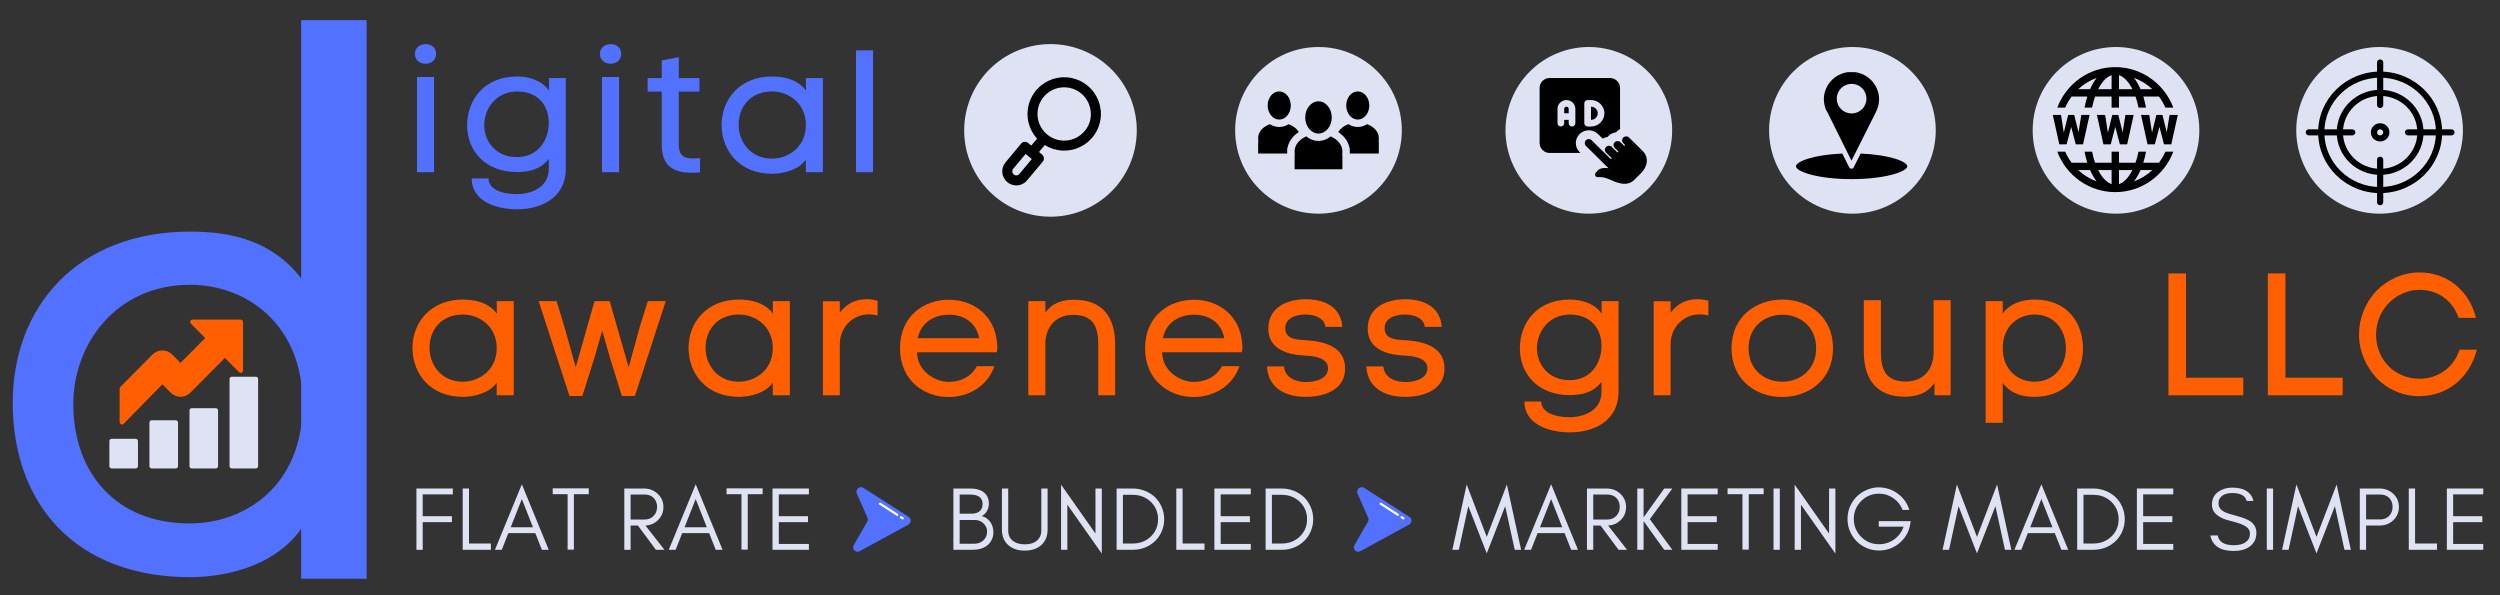 <svg xmlns="http://www.w3.org/2000/svg" width="315" viewBox="0 0 315 75" height="75" version="1.0"><rect x="0" y="0" width="315" height="75" fill="#333333" stroke="none"/><defs><clipPath id="a"><path d="M 155.629 5.922 L 176.629 5.922 L 176.629 26.922 L 155.629 26.922 Z M 155.629 5.922"/></clipPath><clipPath id="b"><path d="M 130 10 L 138 10 L 138 18 L 130 18 Z M 130 10"/></clipPath><clipPath id="c"><path d="M 142.211 4.617 L 144.172 26.277 L 122.512 28.242 L 120.551 6.578 Z M 142.211 4.617"/></clipPath><clipPath id="d"><path d="M 142.211 4.617 L 144.172 26.277 L 122.512 28.242 L 120.551 6.578 Z M 142.211 4.617"/></clipPath><clipPath id="e"><path d="M 127 19 L 131 19 L 131 23 L 127 23 Z M 127 19"/></clipPath><clipPath id="f"><path d="M 142.211 4.617 L 144.172 26.277 L 122.512 28.242 L 120.551 6.578 Z M 142.211 4.617"/></clipPath><clipPath id="g"><path d="M 142.211 4.617 L 144.172 26.277 L 122.512 28.242 L 120.551 6.578 Z M 142.211 4.617"/></clipPath><clipPath id="h"><path d="M 121 5 L 144 5 L 144 28 L 121 28 Z M 121 5"/></clipPath><clipPath id="i"><path d="M 142.211 4.617 L 144.172 26.277 L 122.512 28.242 L 120.551 6.578 Z M 142.211 4.617"/></clipPath><clipPath id="j"><path d="M 142.211 4.617 L 144.172 26.277 L 122.512 28.242 L 120.551 6.578 Z M 142.211 4.617"/></clipPath><clipPath id="k"><path d="M 37.945 2.539 L 46.195 2.539 L 46.195 73 L 37.945 73 Z M 37.945 2.539"/></clipPath><clipPath id="l"><path d="M 189.691 5.922 L 210.691 5.922 L 210.691 26.922 L 189.691 26.922 Z M 189.691 5.922"/></clipPath><clipPath id="m"><path d="M 193.793 9.828 L 205 9.828 L 205 20 L 193.793 20 Z M 193.793 9.828"/></clipPath><clipPath id="n"><path d="M 199 17 L 208 17 L 208 23.328 L 199 23.328 Z M 199 17"/></clipPath><clipPath id="o"><path d="M 222.906 5.922 L 243.906 5.922 L 243.906 26.922 L 222.906 26.922 Z M 222.906 5.922"/></clipPath><clipPath id="p"><path d="M 229 9.086 L 237 9.086 L 237 21 L 229 21 Z M 229 9.086"/></clipPath><clipPath id="q"><path d="M 226.184 19 L 240.434 19 L 240.434 22.586 L 226.184 22.586 Z M 226.184 19"/></clipPath><clipPath id="r"><path d="M 256.117 5.922 L 277.117 5.922 L 277.117 26.922 L 256.117 26.922 Z M 256.117 5.922"/></clipPath><clipPath id="s"><path d="M 259 8.457 L 274 8.457 L 274 14 L 259 14 Z M 259 8.457"/></clipPath><clipPath id="t"><path d="M 259 19 L 274 19 L 274 24.207 L 259 24.207 Z M 259 19"/></clipPath><clipPath id="u"><path d="M 258.652 14 L 264 14 L 264 19 L 258.652 19 Z M 258.652 14"/></clipPath><clipPath id="v"><path d="M 269 14 L 274.402 14 L 274.402 19 L 269 19 Z M 269 14"/></clipPath><clipPath id="w"><path d="M 289.328 5.922 L 310.328 5.922 L 310.328 26.922 L 289.328 26.922 Z M 289.328 5.922"/></clipPath><clipPath id="x"><path d="M 303 16 L 309.273 16 L 309.273 18 L 303 18 Z M 303 16"/></clipPath><clipPath id="y"><path d="M 290.523 16 L 297 16 L 297 18 L 290.523 18 Z M 290.523 16"/></clipPath><clipPath id="z"><path d="M 299 7.203 L 301 7.203 L 301 14 L 299 14 Z M 299 7.203"/></clipPath><clipPath id="A"><path d="M 299 19 L 301 19 L 301 25.953 L 299 25.953 Z M 299 19"/></clipPath><clipPath id="B"><path d="M 107 61 L 115 61 L 115 70 L 107 70 Z M 107 61"/></clipPath><clipPath id="C"><path d="M 115.086 65.492 L 111.039 71.805 L 104.094 67.352 L 108.145 61.039 Z M 115.086 65.492"/></clipPath><clipPath id="D"><path d="M 115.086 65.492 L 111.039 71.805 L 104.094 67.352 L 108.145 61.039 Z M 115.086 65.492"/></clipPath><clipPath id="E"><path d="M 113 65 L 114 65 L 114 66 L 113 66 Z M 113 65"/></clipPath><clipPath id="F"><path d="M 115.086 65.492 L 111.039 71.805 L 104.094 67.352 L 108.145 61.039 Z M 115.086 65.492"/></clipPath><clipPath id="G"><path d="M 115.086 65.492 L 111.039 71.805 L 104.094 67.352 L 108.145 61.039 Z M 115.086 65.492"/></clipPath><clipPath id="H"><path d="M 110 63 L 114 63 L 114 66 L 110 66 Z M 110 63"/></clipPath><clipPath id="I"><path d="M 115.086 65.492 L 111.039 71.805 L 104.094 67.352 L 108.145 61.039 Z M 115.086 65.492"/></clipPath><clipPath id="J"><path d="M 115.086 65.492 L 111.039 71.805 L 104.094 67.352 L 108.145 61.039 Z M 115.086 65.492"/></clipPath><clipPath id="K"><path d="M 170 61 L 178 61 L 178 70 L 170 70 Z M 170 61"/></clipPath><clipPath id="L"><path d="M 178.172 65.492 L 174.125 71.805 L 167.18 67.352 L 171.227 61.039 Z M 178.172 65.492"/></clipPath><clipPath id="M"><path d="M 178.172 65.492 L 174.125 71.805 L 167.18 67.352 L 171.227 61.039 Z M 178.172 65.492"/></clipPath><clipPath id="N"><path d="M 176 65 L 177 65 L 177 66 L 176 66 Z M 176 65"/></clipPath><clipPath id="O"><path d="M 178.172 65.492 L 174.125 71.805 L 167.18 67.352 L 171.227 61.039 Z M 178.172 65.492"/></clipPath><clipPath id="P"><path d="M 178.172 65.492 L 174.125 71.805 L 167.18 67.352 L 171.227 61.039 Z M 178.172 65.492"/></clipPath><clipPath id="Q"><path d="M 173 63 L 177 63 L 177 66 L 173 66 Z M 173 63"/></clipPath><clipPath id="R"><path d="M 178.172 65.492 L 174.125 71.805 L 167.18 67.352 L 171.227 61.039 Z M 178.172 65.492"/></clipPath><clipPath id="S"><path d="M 178.172 65.492 L 174.125 71.805 L 167.18 67.352 L 171.227 61.039 Z M 178.172 65.492"/></clipPath><clipPath id="T"><path d="M 15 40.273 L 31 40.273 L 31 54 L 15 54 Z M 15 40.273"/></clipPath><clipPath id="U"><path d="M 28.918 47.461 L 32.523 47.461 L 32.523 59.023 L 28.918 59.023 Z M 28.918 47.461"/></clipPath><clipPath id="V"><path d="M 23 51 L 28 51 L 28 59.023 L 23 59.023 Z M 23 51"/></clipPath><clipPath id="W"><path d="M 18 52 L 23 52 L 23 59.023 L 18 59.023 Z M 18 52"/></clipPath><clipPath id="X"><path d="M 13.777 55 L 18 55 L 18 59.023 L 13.777 59.023 Z M 13.777 55"/></clipPath></defs><g fill="#5271FF"><g><g><path d="M 1.512 -14.914 C 1.512 -14.082 2.191 -13.664 2.852 -13.664 C 3.531 -13.664 4.188 -14.082 4.188 -14.914 C 4.188 -15.746 3.531 -16.141 2.875 -16.141 C 2.191 -16.141 1.512 -15.727 1.512 -14.914 Z M 1.777 -11.996 L 3.926 -11.996 L 3.926 0 L 1.777 0 Z M 1.777 -11.996" transform="translate(50.765 21.699)"/></g></g></g><g fill="#5271FF"><g><g><path d="M 13.531 -0.438 L 13.531 -11.863 L 11.406 -11.863 L 11.406 -10.285 C 10.527 -11.578 8.859 -12.062 7.391 -12.062 C 3.27 -12.062 1.098 -9.145 1.098 -5.898 C 1.098 -2.676 3.398 -0.023 7.391 -0.023 C 8.859 -0.023 10.352 -0.328 11.383 -1.688 L 11.383 -0.438 C 11.383 1.887 9.234 2.762 7.305 2.762 C 5.77 2.762 3.793 2.281 3.793 0.789 L 1.668 0.789 C 1.668 3.488 4.453 4.672 7.434 4.672 C 10.375 4.672 13.531 3.246 13.531 -0.438 Z M 7.367 -1.906 C 4.758 -1.906 3.27 -3.816 3.246 -5.898 C 3.246 -8.027 4.758 -10.176 7.414 -10.176 C 10.043 -10.176 11.383 -8.379 11.383 -6.23 C 11.383 -4.035 10.043 -1.906 7.367 -1.906 Z M 7.367 -1.906" transform="translate(57.762 21.699)"/></g></g></g><g fill="#5271FF"><g><g><path d="M 1.512 -14.914 C 1.512 -14.082 2.191 -13.664 2.852 -13.664 C 3.531 -13.664 4.188 -14.082 4.188 -14.914 C 4.188 -15.746 3.531 -16.141 2.875 -16.141 C 2.191 -16.141 1.512 -15.727 1.512 -14.914 Z M 1.777 -11.996 L 3.926 -11.996 L 3.926 0 L 1.777 0 Z M 1.777 -11.996" transform="translate(74.079 21.699)"/></g></g></g><g fill="#5271FF"><g><g><path d="M 4.453 -11.863 L 4.453 -14.496 L 2.305 -14.082 L 2.305 -11.863 L 0.527 -11.863 L 0.527 -10.156 L 2.305 -10.156 L 2.305 -3.488 C 2.305 -0.723 3.816 0.066 6.141 0.066 C 6.449 0.066 6.777 0.043 7.129 0.023 L 7.129 -1.777 C 6.801 -1.754 6.492 -1.734 6.23 -1.734 C 5.152 -1.734 4.453 -2.062 4.453 -3.465 L 4.453 -10.156 L 7.062 -10.156 L 7.062 -11.863 Z M 4.453 -11.863" transform="translate(81.075 21.699)"/></g></g></g><g fill="#5271FF"><g><g><path d="M 13.969 0 L 13.969 -11.863 L 11.82 -11.863 L 11.844 -10.285 C 10.789 -11.711 9.016 -12.062 7.543 -12.062 C 3.531 -12.062 1.207 -9.191 1.207 -5.988 C 1.207 -2.719 3.441 0.199 7.59 0.199 C 9.059 0.176 10.965 -0.309 11.82 -1.602 L 11.82 0 Z M 11.82 -5.945 C 11.82 -3.094 9.52 -1.711 7.543 -1.711 C 4.914 -1.711 3.355 -3.75 3.355 -5.988 C 3.355 -8.336 4.934 -10.176 7.543 -10.176 C 9.562 -10.176 11.82 -8.773 11.82 -5.945 Z M 11.82 -5.945" transform="translate(89.717 21.699)"/></g></g></g><g fill="#5271FF"><g><g><path d="M 1.645 0 L 3.793 0 L 3.793 -15.352 L 1.645 -15.352 Z M 1.645 0" transform="translate(106.21 21.699)"/></g></g></g><g fill="#FF5F00"><g><g><path d="M 13.969 0 L 13.969 -11.863 L 11.82 -11.863 L 11.844 -10.285 C 10.789 -11.711 9.016 -12.062 7.543 -12.062 C 3.531 -12.062 1.207 -9.191 1.207 -5.988 C 1.207 -2.719 3.441 0.199 7.59 0.199 C 9.059 0.176 10.965 -0.309 11.82 -1.602 L 11.82 0 Z M 11.82 -5.945 C 11.82 -3.094 9.52 -1.711 7.543 -1.711 C 4.914 -1.711 3.355 -3.75 3.355 -5.988 C 3.355 -8.336 4.934 -10.176 7.543 -10.176 C 9.562 -10.176 11.82 -8.773 11.82 -5.945 Z M 11.82 -5.945" transform="translate(50.765 49.806)"/></g></g></g><g fill="#FF5F00"><g><g><path d="M 3.859 -8.621 L 2.875 -11.863 L 0.613 -11.863 L 4.496 0.086 L 6.117 0.086 L 7.59 -4.562 L 8.621 -8.137 L 9.648 -4.562 L 11.098 0.086 L 12.742 0.086 L 16.625 -11.863 L 14.367 -11.863 L 13.355 -8.621 L 11.953 -3.531 L 9.562 -11.863 L 7.652 -11.863 L 5.285 -3.531 Z M 3.859 -8.621" transform="translate(67.258 49.806)"/></g></g></g><g fill="#FF5F00"><g><g><path d="M 13.969 0 L 13.969 -11.863 L 11.82 -11.863 L 11.844 -10.285 C 10.789 -11.711 9.016 -12.062 7.543 -12.062 C 3.531 -12.062 1.207 -9.191 1.207 -5.988 C 1.207 -2.719 3.441 0.199 7.59 0.199 C 9.059 0.176 10.965 -0.309 11.82 -1.602 L 11.82 0 Z M 11.82 -5.945 C 11.82 -3.094 9.52 -1.711 7.543 -1.711 C 4.914 -1.711 3.355 -3.75 3.355 -5.988 C 3.355 -8.336 4.934 -10.176 7.543 -10.176 C 9.562 -10.176 11.82 -8.773 11.82 -5.945 Z M 11.82 -5.945" transform="translate(85.55 49.806)"/></g></g></g><g fill="#FF5F00"><g><g><path d="M 3.773 -10.395 L 3.773 -11.844 L 1.645 -11.844 L 1.645 0 L 3.773 0 L 3.773 -6.426 C 3.773 -8.598 5.438 -10.199 7.434 -10.199 C 7.785 -10.199 8.16 -10.156 8.531 -10.043 L 8.531 -11.93 C 8.051 -12.039 7.59 -12.105 7.129 -12.105 C 5.812 -12.105 4.629 -11.578 3.773 -10.395 Z M 3.773 -10.395" transform="translate(102.042 49.806)"/></g></g></g><g fill="#FF5F00"><g><g><path d="M 13.289 -6.449 C 13.051 -10.176 10.156 -12.039 7.215 -12.039 C 4.078 -12.039 1.051 -10 1.051 -5.922 C 1.051 -1.844 4.125 0.219 7.172 0.219 C 9.605 0.219 12.039 -1.074 12.941 -3.664 L 10.727 -3.664 C 10.023 -2.324 8.664 -1.688 7.195 -1.688 C 5.418 -1.688 3.203 -3.094 3.203 -5.418 L 13.246 -5.418 C 13.289 -5.613 13.312 -5.832 13.312 -6.074 C 13.312 -6.207 13.312 -6.316 13.289 -6.449 Z M 11.031 -7.195 L 3.289 -7.195 C 3.727 -9.301 5.484 -10.156 7.215 -10.156 C 8.926 -10.156 10.613 -9.32 11.031 -7.195 Z M 11.031 -7.195" transform="translate(112.35 49.806)"/></g></g></g><g fill="#FF5F00"><g><g><path d="M 3.793 -10.395 L 3.793 -11.863 L 1.645 -11.863 L 1.645 0 L 3.793 0 L 3.793 -6.449 C 3.793 -8.508 5.023 -10.133 7.281 -10.133 C 9.871 -10.133 10.461 -8.598 10.461 -6.359 L 10.461 0 L 12.59 0 L 12.59 -6.383 C 12.59 -9.781 11.055 -12.039 7.434 -12.039 C 5.945 -12.039 4.672 -11.668 3.793 -10.395 Z M 3.793 -10.395" transform="translate(127.922 49.806)"/></g></g></g><g fill="#FF5F00"><g><g><path d="M 13.289 -6.449 C 13.051 -10.176 10.156 -12.039 7.215 -12.039 C 4.078 -12.039 1.051 -10 1.051 -5.922 C 1.051 -1.844 4.125 0.219 7.172 0.219 C 9.605 0.219 12.039 -1.074 12.941 -3.664 L 10.727 -3.664 C 10.023 -2.324 8.664 -1.688 7.195 -1.688 C 5.418 -1.688 3.203 -3.094 3.203 -5.418 L 13.246 -5.418 C 13.289 -5.613 13.312 -5.832 13.312 -6.074 C 13.312 -6.207 13.312 -6.316 13.289 -6.449 Z M 11.031 -7.195 L 3.289 -7.195 C 3.727 -9.301 5.484 -10.156 7.215 -10.156 C 8.926 -10.156 10.613 -9.32 11.031 -7.195 Z M 11.031 -7.195" transform="translate(143.23 49.806)"/></g></g></g><g fill="#FF5F00"><g><g><path d="M 3.137 -8.445 C 3.137 -9.672 4.363 -10.176 5.68 -10.176 C 6.973 -10.176 8.094 -9.672 8.203 -8.621 L 10.328 -8.621 C 10.176 -11.098 8.094 -12.105 5.746 -12.105 C 3.441 -12.105 1.008 -11.141 1.008 -8.398 C 1.008 -5.746 3.531 -5.09 5.66 -5 C 6.688 -4.957 8.531 -4.738 8.531 -3.422 C 8.531 -2.02 6.844 -1.668 5.77 -1.668 C 4.297 -1.668 3.07 -2.324 2.984 -3.641 L 0.832 -3.641 C 0.988 -0.832 3.27 0.199 5.723 0.199 C 7.961 0.199 10.68 -0.613 10.68 -3.379 C 10.68 -6.074 8.137 -6.777 5.898 -6.93 C 4.848 -6.996 3.137 -6.953 3.137 -8.445 Z M 3.137 -8.445" transform="translate(158.802 49.806)"/></g></g></g><g fill="#FF5F00"><g><g><path d="M 3.137 -8.445 C 3.137 -9.672 4.363 -10.176 5.68 -10.176 C 6.973 -10.176 8.094 -9.672 8.203 -8.621 L 10.328 -8.621 C 10.176 -11.098 8.094 -12.105 5.746 -12.105 C 3.441 -12.105 1.008 -11.141 1.008 -8.398 C 1.008 -5.746 3.531 -5.09 5.66 -5 C 6.688 -4.957 8.531 -4.738 8.531 -3.422 C 8.531 -2.02 6.844 -1.668 5.77 -1.668 C 4.297 -1.668 3.07 -2.324 2.984 -3.641 L 0.832 -3.641 C 0.988 -0.832 3.27 0.199 5.723 0.199 C 7.961 0.199 10.68 -0.613 10.68 -3.379 C 10.68 -6.074 8.137 -6.777 5.898 -6.93 C 4.848 -6.996 3.137 -6.953 3.137 -8.445 Z M 3.137 -8.445" transform="translate(171.325 49.806)"/></g></g></g><g fill="#FF5F00"><g><g><path d="M 13.531 -0.438 L 13.531 -11.863 L 11.406 -11.863 L 11.406 -10.285 C 10.527 -11.578 8.859 -12.062 7.391 -12.062 C 3.27 -12.062 1.098 -9.145 1.098 -5.898 C 1.098 -2.676 3.398 -0.023 7.391 -0.023 C 8.859 -0.023 10.352 -0.328 11.383 -1.688 L 11.383 -0.438 C 11.383 1.887 9.234 2.762 7.305 2.762 C 5.77 2.762 3.793 2.281 3.793 0.789 L 1.668 0.789 C 1.668 3.488 4.453 4.672 7.434 4.672 C 10.375 4.672 13.531 3.246 13.531 -0.438 Z M 7.367 -1.906 C 4.758 -1.906 3.27 -3.816 3.246 -5.898 C 3.246 -8.027 4.758 -10.176 7.414 -10.176 C 10.043 -10.176 11.383 -8.379 11.383 -6.23 C 11.383 -4.035 10.043 -1.906 7.367 -1.906 Z M 7.367 -1.906" transform="translate(190.406 49.806)"/></g></g></g><g fill="#FF5F00"><g><g><path d="M 3.773 -10.395 L 3.773 -11.844 L 1.645 -11.844 L 1.645 0 L 3.773 0 L 3.773 -6.426 C 3.773 -8.598 5.438 -10.199 7.434 -10.199 C 7.785 -10.199 8.16 -10.156 8.531 -10.043 L 8.531 -11.93 C 8.051 -12.039 7.59 -12.105 7.129 -12.105 C 5.812 -12.105 4.629 -11.578 3.773 -10.395 Z M 3.773 -10.395" transform="translate(206.723 49.806)"/></g></g></g><g fill="#FF5F00"><g><g><path d="M 13.926 -5.922 C 13.926 -10 10.77 -12.062 7.566 -12.062 C 4.344 -12.062 1.141 -10.023 1.141 -5.922 C 1.141 -1.844 4.32 0.219 7.5 0.219 C 10.727 0.219 13.926 -1.82 13.926 -5.922 Z M 3.289 -5.922 C 3.289 -8.75 5.418 -10.156 7.566 -10.156 C 9.672 -10.156 11.801 -8.73 11.801 -5.922 C 11.801 -3.137 9.672 -1.711 7.543 -1.711 C 5.418 -1.711 3.289 -3.113 3.289 -5.922 Z M 3.289 -5.922" transform="translate(217.032 49.806)"/></g></g></g><g fill="#FF5F00"><g><g><path d="M 10.395 -1.559 L 10.395 0 L 12.434 0 L 12.434 -11.977 L 10.285 -11.977 L 10.285 -5.418 C 10.285 -3.332 9.059 -1.734 6.801 -1.734 C 4.211 -1.734 3.641 -3.27 3.641 -5.484 L 3.641 -11.977 L 1.492 -11.977 L 1.492 -5.484 C 1.492 -2.082 3.047 0.176 6.645 0.176 C 8.18 0.176 9.52 -0.262 10.395 -1.559 Z M 10.395 -1.559" transform="translate(233.349 49.806)"/></g></g></g><g fill="#FF5F00"><g><g><path d="M 1.621 3.465 L 3.773 3.465 L 3.773 -1.559 C 4.824 -0.152 6.293 0.199 7.766 0.199 C 11.777 0.199 13.883 -2.676 13.883 -5.898 C 13.883 -9.145 11.91 -12.062 7.785 -12.062 C 6.293 -12.062 4.629 -11.578 3.773 -10.285 L 3.773 -11.863 L 1.621 -11.863 Z M 3.773 -5.945 C 3.773 -8.773 5.789 -10.176 7.785 -10.176 C 10.395 -10.176 11.734 -8.094 11.734 -5.945 C 11.734 -3.816 10.395 -1.711 7.766 -1.711 C 5.77 -1.711 3.773 -3.113 3.773 -5.945 Z M 3.773 -5.945" transform="translate(248.57 49.806)"/></g></g></g><g fill="#FF5F00"><g><g><path d="M 11.316 -2.215 L 4.102 -2.215 L 4.102 -15.352 L 1.887 -15.352 L 1.887 0 L 11.316 0 Z M 11.316 -2.215" transform="translate(271.335 49.806)"/></g></g></g><g fill="#FF5F00"><g><g><path d="M 11.316 -2.215 L 4.102 -2.215 L 4.102 -15.352 L 1.887 -15.352 L 1.887 0 L 11.316 0 Z M 11.316 -2.215" transform="translate(283.858 49.806)"/></g></g></g><g fill="#FF5F00"><g><g><path d="M 0.855 -7.633 C 0.855 -5.504 1.777 -3.555 3.094 -2.148 C 4.43 -0.746 6.359 0.109 8.445 0.109 C 12.02 0.109 14.824 -2.258 15.703 -5.746 L 13.531 -5.746 C 12.742 -3.422 10.77 -2.082 8.445 -2.082 C 6.973 -2.082 5.504 -2.699 4.539 -3.707 C 3.574 -4.715 3.004 -6.098 3.004 -7.633 C 3.004 -9.211 3.598 -10.57 4.562 -11.578 C 5.527 -12.59 6.973 -13.289 8.445 -13.289 C 10.703 -13.289 12.59 -12.062 13.402 -9.758 L 15.594 -9.758 C 14.715 -13.227 11.953 -15.484 8.445 -15.484 C 6.359 -15.484 4.363 -14.52 3.027 -13.137 C 1.711 -11.734 0.855 -9.805 0.855 -7.633 Z M 0.855 -7.633" transform="translate(296.381 49.806)"/></g></g></g><path d="M 166.117 6 C 160.527 6 155.992 10.531 155.992 16.125 C 155.992 21.719 160.527 26.25 166.117 26.25 C 171.711 26.25 176.242 21.719 176.242 16.125 C 176.242 10.531 171.711 6 166.117 6"/><g clip-path="url(#a)"><path fill="#DEE2F2" d="M 176.629 16.422 C 176.629 10.625 171.93 5.922 166.129 5.922 C 160.332 5.922 155.629 10.625 155.629 16.422 C 155.629 22.223 160.332 26.922 166.129 26.922 C 171.93 26.922 176.629 22.223 176.629 16.422 Z M 171.078 11.52 C 171.879 11.52 172.531 12.312 172.531 13.293 C 172.531 14.27 171.879 15.066 171.078 15.066 C 170.277 15.066 169.625 14.27 169.625 13.293 C 169.625 12.312 170.277 11.52 171.078 11.52 Z M 166.129 12.766 C 167.051 12.766 167.801 13.676 167.801 14.797 C 167.801 15.914 167.051 16.824 166.129 16.824 C 165.207 16.824 164.457 15.914 164.457 14.797 C 164.457 13.676 165.207 12.766 166.129 12.766 Z M 161.18 11.52 C 161.984 11.52 162.637 12.312 162.637 13.293 C 162.637 14.27 161.984 15.066 161.18 15.066 C 160.379 15.066 159.727 14.27 159.727 13.293 C 159.727 12.312 160.379 11.52 161.18 11.52 Z M 162.223 18.652 L 162.188 18.652 L 162.188 19.348 L 158.527 19.348 L 158.527 17.883 L 158.551 17.883 L 158.531 17.395 L 158.527 17.375 C 158.527 16.617 159.133 15.961 160.004 15.645 C 160.352 15.867 160.754 16 161.18 16 C 161.609 16 162.012 15.867 162.359 15.645 C 162.934 15.852 163.395 16.211 163.637 16.645 C 162.883 17.137 162.359 17.848 162.223 18.652 Z M 169.141 19.586 L 169.141 21.328 L 163.121 21.328 L 163.121 19.566 L 163.141 19.562 L 163.121 19.074 C 163.121 18.27 163.711 17.566 164.59 17.18 C 165.023 17.543 165.555 17.758 166.129 17.758 C 166.707 17.758 167.238 17.543 167.668 17.18 C 168.543 17.566 169.133 18.266 169.141 19.062 L 169.117 19.586 Z M 170.074 19.09 C 170.074 19.086 170.074 19.082 170.074 19.074 C 170.074 19.055 170.074 19.035 170.07 19.02 L 170.07 18.652 L 170.039 18.652 C 169.902 17.848 169.375 17.137 168.621 16.645 C 168.867 16.211 169.324 15.852 169.898 15.645 C 170.246 15.867 170.648 16 171.078 16 C 171.504 16 171.906 15.867 172.254 15.645 C 173.121 15.961 173.723 16.609 173.73 17.363 L 173.711 17.883 L 173.73 17.883 L 173.73 19.348 L 170.074 19.348 Z M 170.074 19.09"/></g><path d="M 132.375 6 C 126.785 6 122.25 10.531 122.25 16.125 C 122.25 21.719 126.785 26.25 132.375 26.25 C 137.969 26.25 142.5 21.719 142.5 16.125 C 142.5 10.531 137.969 6 132.375 6"/><g clip-path="url(#b)"><g clip-path="url(#c)"><g clip-path="url(#d)"><path fill="#DEE2F2" d="M 137.43 14.062 C 137.41 13.805 137.355 13.555 137.277 13.309 C 137.195 13.066 137.09 12.832 136.953 12.613 C 136.82 12.391 136.664 12.191 136.484 12.008 C 136.301 11.82 136.105 11.66 135.887 11.523 C 135.668 11.383 135.438 11.273 135.195 11.188 C 134.953 11.102 134.703 11.047 134.445 11.02 C 134.188 10.988 133.934 10.992 133.676 11.023 C 133.422 11.055 133.172 11.113 132.93 11.203 C 132.688 11.293 132.461 11.406 132.242 11.547 C 132.027 11.688 131.832 11.852 131.652 12.039 C 131.477 12.227 131.32 12.43 131.191 12.652 C 131.059 12.875 130.953 13.109 130.879 13.352 C 130.801 13.598 130.754 13.852 130.734 14.109 C 130.715 14.363 130.723 14.621 130.762 14.875 C 130.805 15.129 130.871 15.379 130.969 15.617 C 131.062 15.855 131.188 16.082 131.336 16.293 C 131.484 16.504 131.652 16.695 131.844 16.863 C 132.039 17.035 132.246 17.184 132.473 17.309 C 132.699 17.43 132.938 17.527 133.184 17.598 C 133.434 17.664 133.688 17.707 133.945 17.715 C 134.203 17.727 134.457 17.707 134.711 17.66 C 134.965 17.613 135.207 17.535 135.445 17.43 C 135.68 17.328 135.902 17.199 136.105 17.043 C 136.312 16.887 136.496 16.711 136.664 16.512 C 137.262 15.805 137.516 14.988 137.43 14.062 Z M 137.43 14.062"/></g></g></g><g clip-path="url(#e)"><g clip-path="url(#f)"><g clip-path="url(#g)"><path fill="#DEE2F2" d="M 130.008 20.043 L 129.23 19.391 L 127.668 21.266 C 127.578 21.375 127.539 21.496 127.551 21.637 C 127.562 21.777 127.625 21.891 127.73 21.98 C 127.84 22.07 127.961 22.109 128.102 22.098 C 128.242 22.082 128.355 22.023 128.445 21.914 Z M 130.008 20.043"/></g></g></g><g clip-path="url(#h)"><g clip-path="url(#i)"><g clip-path="url(#j)"><path fill="#DEE2F2" d="M 143.191 15.449 C 143.125 14.738 142.992 14.039 142.793 13.355 C 142.59 12.668 142.324 12.012 141.992 11.379 C 141.66 10.746 141.27 10.152 140.82 9.598 C 140.371 9.039 139.875 8.535 139.324 8.078 C 138.777 7.621 138.188 7.219 137.562 6.879 C 136.934 6.539 136.281 6.262 135.598 6.047 C 134.918 5.836 134.223 5.691 133.512 5.617 C 132.801 5.539 132.09 5.535 131.379 5.598 C 130.668 5.664 129.969 5.797 129.285 6 C 128.602 6.199 127.941 6.469 127.309 6.797 C 126.676 7.129 126.082 7.52 125.527 7.969 C 124.973 8.418 124.465 8.918 124.008 9.465 C 123.551 10.012 123.152 10.602 122.809 11.227 C 122.469 11.855 122.191 12.508 121.98 13.191 C 121.766 13.871 121.621 14.57 121.547 15.277 C 121.473 15.988 121.465 16.699 121.531 17.41 C 121.594 18.121 121.727 18.82 121.93 19.504 C 122.133 20.188 122.398 20.848 122.73 21.48 C 123.062 22.113 123.453 22.707 123.898 23.262 C 124.348 23.816 124.848 24.324 125.395 24.781 C 125.945 25.238 126.531 25.637 127.16 25.98 C 127.785 26.32 128.441 26.598 129.121 26.812 C 129.805 27.023 130.5 27.168 131.211 27.242 C 131.918 27.32 132.629 27.324 133.34 27.262 C 134.051 27.195 134.75 27.062 135.434 26.859 C 136.121 26.656 136.777 26.391 137.41 26.059 C 138.043 25.727 138.637 25.336 139.191 24.887 C 139.746 24.441 140.254 23.941 140.711 23.395 C 141.168 22.844 141.566 22.258 141.91 21.629 C 142.25 21.004 142.527 20.348 142.742 19.668 C 142.953 18.984 143.098 18.289 143.172 17.578 C 143.25 16.871 143.254 16.16 143.191 15.449 Z M 126.922 22.949 C 126.742 22.801 126.598 22.621 126.488 22.414 C 126.379 22.207 126.312 21.984 126.289 21.75 C 126.27 21.516 126.293 21.289 126.363 21.062 C 126.434 20.84 126.547 20.637 126.699 20.457 L 128.66 18.098 C 128.773 17.961 128.914 17.887 129.09 17.871 C 129.262 17.855 129.414 17.906 129.547 18.016 L 129.941 18.344 L 130.672 17.469 C 130.41 17.184 130.188 16.867 130.008 16.527 C 129.824 16.184 129.688 15.824 129.598 15.445 C 129.504 15.07 129.461 14.688 129.465 14.301 C 129.469 13.91 129.523 13.531 129.625 13.156 C 129.723 12.781 129.871 12.426 130.062 12.086 C 130.25 11.75 130.48 11.438 130.75 11.16 C 131.016 10.879 131.316 10.637 131.645 10.43 C 131.973 10.227 132.324 10.066 132.695 9.949 C 133.062 9.832 133.441 9.762 133.828 9.738 C 134.219 9.719 134.602 9.742 134.98 9.82 C 135.363 9.895 135.727 10.016 136.078 10.18 C 136.43 10.348 136.754 10.555 137.051 10.805 C 137.348 11.055 137.613 11.336 137.84 11.648 C 138.066 11.965 138.25 12.301 138.391 12.664 C 138.535 13.023 138.629 13.398 138.676 13.781 C 138.727 14.168 138.727 14.551 138.676 14.938 C 138.629 15.32 138.531 15.695 138.391 16.055 C 138.246 16.418 138.062 16.754 137.836 17.066 C 137.605 17.383 137.344 17.664 137.047 17.91 C 136.746 18.16 136.422 18.367 136.074 18.531 C 135.723 18.699 135.355 18.82 134.977 18.895 C 134.594 18.969 134.211 18.996 133.824 18.973 C 133.438 18.949 133.059 18.879 132.688 18.762 C 132.316 18.645 131.969 18.484 131.641 18.277 L 130.91 19.152 L 131.305 19.48 C 131.438 19.594 131.512 19.734 131.527 19.906 C 131.543 20.082 131.496 20.234 131.387 20.367 L 129.414 22.723 C 129.266 22.906 129.086 23.051 128.879 23.16 C 128.672 23.27 128.449 23.336 128.215 23.355 C 127.98 23.379 127.754 23.352 127.527 23.281 C 127.305 23.211 127.102 23.102 126.922 22.949 Z M 126.922 22.949"/></g></g></g><g fill="#5271FF"><g><g><path d="M 47.289 -54.535 L 39.656 -54.535 L 39.656 -36.695 C 35.992 -41.68 30.695 -42.848 25.477 -42.848 C 11.219 -42.848 3.117 -33.344 3.117 -21.27 C 3.117 -8.727 10.828 0.699 25.555 0.699 C 30.852 0.625 36.617 -1.09 39.656 -5.688 L 39.656 0 L 47.289 0 Z M 39.656 -21.113 C 39.656 -10.984 32.566 -6.078 25.398 -6.078 C 16.125 -6.078 10.75 -12.465 10.75 -21.113 C 10.75 -28.672 16.125 -36.148 25.477 -36.148 C 32.566 -36.148 39.656 -31.164 39.656 -21.113 Z M 39.656 -21.113" transform="translate(-1.514 72.03)"/></g></g></g><g clip-path="url(#k)"><path fill="#5271FF" d="M 37.945 72.918 L 37.945 -12.34 L 46.195 -12.34 L 46.195 72.918 Z M 37.945 72.918"/></g><g clip-path="url(#l)"><path fill="#DEE2F2" d="M 210.691 16.422 C 210.691 17.113 210.625 17.797 210.492 18.473 C 210.355 19.148 210.156 19.805 209.895 20.441 C 209.629 21.078 209.305 21.684 208.922 22.258 C 208.539 22.828 208.105 23.359 207.617 23.848 C 207.129 24.336 206.598 24.77 206.027 25.152 C 205.453 25.535 204.848 25.859 204.211 26.125 C 203.574 26.387 202.918 26.586 202.242 26.723 C 201.566 26.855 200.883 26.922 200.191 26.922 C 199.504 26.922 198.82 26.855 198.145 26.723 C 197.469 26.586 196.812 26.387 196.176 26.125 C 195.539 25.859 194.934 25.535 194.359 25.152 C 193.785 24.77 193.254 24.336 192.77 23.848 C 192.281 23.359 191.844 22.828 191.461 22.258 C 191.078 21.684 190.758 21.078 190.492 20.441 C 190.227 19.805 190.027 19.148 189.895 18.473 C 189.762 17.797 189.691 17.113 189.691 16.422 C 189.691 15.734 189.762 15.051 189.895 14.375 C 190.027 13.699 190.227 13.043 190.492 12.406 C 190.758 11.77 191.078 11.164 191.461 10.59 C 191.844 10.016 192.281 9.484 192.77 9 C 193.254 8.512 193.785 8.074 194.359 7.691 C 194.934 7.309 195.539 6.984 196.176 6.723 C 196.812 6.457 197.469 6.258 198.145 6.125 C 198.82 5.992 199.504 5.922 200.191 5.922 C 200.883 5.922 201.566 5.992 202.242 6.125 C 202.918 6.258 203.574 6.457 204.211 6.723 C 204.848 6.984 205.453 7.309 206.027 7.691 C 206.598 8.074 207.129 8.512 207.617 9 C 208.105 9.484 208.539 10.016 208.922 10.59 C 209.305 11.164 209.629 11.77 209.895 12.406 C 210.156 13.043 210.355 13.699 210.492 14.375 C 210.625 15.051 210.691 15.734 210.691 16.422 Z M 210.691 16.422"/></g><path d="M 197.371 13.441 C 197.215 13.441 197.09 13.562 197.09 13.719 L 197.09 14.273 L 197.652 14.273 L 197.652 13.719 C 197.652 13.562 197.527 13.441 197.371 13.441 Z M 197.371 13.441"/><path d="M 200.465 13.441 L 200.465 15.105 C 200.934 15.105 201.312 14.734 201.312 14.273 C 201.312 13.812 200.934 13.441 200.465 13.441 Z M 200.465 13.441"/><g clip-path="url(#m)"><path d="M 202.859 9.828 L 195.258 9.828 C 194.562 9.828 193.992 10.391 193.992 11.078 L 193.992 18.023 C 193.992 18.711 194.562 19.273 195.258 19.273 L 199.133 19.273 L 199.035 19.172 C 198.395 18.543 198.395 17.52 199.031 16.887 C 199.34 16.582 199.75 16.414 200.188 16.414 C 200.625 16.414 201.039 16.582 201.348 16.891 L 201.93 17.461 C 202.117 17.355 202.324 17.293 202.539 17.266 C 202.574 17.219 202.613 17.176 202.656 17.137 C 202.922 16.875 203.258 16.715 203.625 16.672 C 203.66 16.629 203.703 16.582 203.742 16.543 C 203.855 16.43 203.988 16.344 204.125 16.27 L 204.125 11.078 C 204.125 10.391 203.559 9.828 202.859 9.828 Z M 198.496 15.523 C 198.496 15.754 198.309 15.941 198.074 15.941 C 197.84 15.941 197.652 15.754 197.652 15.523 L 197.652 15.105 L 197.09 15.105 L 197.09 15.523 C 197.09 15.754 196.898 15.941 196.668 15.941 C 196.434 15.941 196.246 15.754 196.246 15.523 L 196.246 13.719 C 196.246 13.105 196.75 12.605 197.371 12.605 C 197.992 12.605 198.496 13.105 198.496 13.719 Z M 200.465 15.941 L 200.043 15.941 C 199.812 15.941 199.621 15.754 199.621 15.523 L 199.621 13.023 C 199.621 12.793 199.812 12.605 200.043 12.605 L 200.465 12.605 C 201.398 12.605 202.156 13.355 202.156 14.273 C 202.156 15.191 201.398 15.941 200.465 15.941 Z M 200.465 15.941"/></g><g clip-path="url(#n)"><path d="M 204.539 17.328 C 204.34 17.527 204.34 17.844 204.543 18.043 L 204.723 18.223 C 204.758 18.258 204.758 18.309 204.723 18.344 C 204.691 18.375 204.637 18.375 204.602 18.344 L 204.18 17.922 C 203.977 17.727 203.652 17.727 203.453 17.922 C 203.254 18.117 203.254 18.438 203.457 18.637 L 203.879 19.055 C 203.914 19.09 203.914 19.141 203.879 19.176 C 203.848 19.207 203.793 19.207 203.758 19.176 L 203.094 18.516 C 202.891 18.316 202.566 18.316 202.367 18.516 C 202.168 18.711 202.168 19.031 202.371 19.23 L 203.035 19.887 C 203.07 19.922 203.07 19.973 203.035 20.008 C 203.004 20.039 202.949 20.039 202.914 20.008 L 200.555 17.676 C 200.352 17.477 200.027 17.477 199.828 17.672 C 199.629 17.871 199.629 18.191 199.828 18.387 L 202.672 21.195 C 202.301 21.137 201.676 21.113 201.289 21.492 C 200.926 21.848 200.938 22.094 201.051 22.207 C 201.355 22.508 201.59 22.031 202.984 22.688 C 204.375 23.344 205.27 23.293 205.883 22.695 L 206.727 21.863 C 206.73 21.859 206.723 21.871 206.727 21.863 C 207.582 21.02 207.828 19.863 206.965 19.008 L 206.961 19.004 L 205.262 17.332 C 205.062 17.133 204.738 17.133 204.539 17.328 Z M 204.539 17.328"/></g><g clip-path="url(#o)"><path fill="#DEE2F2" d="M 243.906 16.422 C 243.906 17.113 243.836 17.797 243.703 18.473 C 243.57 19.148 243.371 19.805 243.105 20.441 C 242.84 21.078 242.52 21.684 242.137 22.258 C 241.754 22.828 241.316 23.359 240.828 23.848 C 240.344 24.336 239.812 24.77 239.238 25.152 C 238.664 25.535 238.059 25.859 237.422 26.125 C 236.785 26.387 236.129 26.586 235.453 26.723 C 234.777 26.855 234.094 26.922 233.406 26.922 C 232.715 26.922 232.031 26.855 231.355 26.723 C 230.68 26.586 230.023 26.387 229.387 26.125 C 228.75 25.859 228.145 25.535 227.57 25.152 C 226.996 24.77 226.469 24.336 225.98 23.848 C 225.492 23.359 225.059 22.828 224.676 22.258 C 224.293 21.684 223.969 21.078 223.703 20.441 C 223.441 19.805 223.242 19.148 223.105 18.473 C 222.973 17.797 222.906 17.113 222.906 16.422 C 222.906 15.734 222.973 15.051 223.105 14.375 C 223.242 13.699 223.441 13.043 223.703 12.406 C 223.969 11.77 224.293 11.164 224.676 10.59 C 225.059 10.016 225.492 9.484 225.98 9 C 226.469 8.512 226.996 8.074 227.57 7.691 C 228.145 7.309 228.75 6.984 229.387 6.723 C 230.023 6.457 230.68 6.258 231.355 6.125 C 232.031 5.992 232.715 5.922 233.406 5.922 C 234.094 5.922 234.777 5.992 235.453 6.125 C 236.129 6.258 236.785 6.457 237.422 6.723 C 238.059 6.984 238.664 7.309 239.238 7.691 C 239.812 8.074 240.344 8.512 240.828 9 C 241.316 9.484 241.754 10.016 242.137 10.59 C 242.52 11.164 242.84 11.77 243.105 12.406 C 243.371 13.043 243.57 13.699 243.703 14.375 C 243.836 15.051 243.906 15.734 243.906 16.422 Z M 243.906 16.422"/></g><g clip-path="url(#p)"><path d="M 230.281 14.199 L 233.285 20.242 L 233.973 18.879 L 236.316 14.219 C 236.367 14.078 236.438 13.949 236.5 13.812 C 236.5 13.809 236.504 13.809 236.508 13.805 C 236.676 13.379 236.762 12.941 236.766 12.484 C 236.762 12.027 236.668 11.59 236.488 11.172 C 236.309 10.75 236.055 10.383 235.73 10.062 C 235.402 9.742 235.027 9.492 234.605 9.32 C 234.184 9.148 233.742 9.062 233.285 9.062 C 232.828 9.062 232.387 9.148 231.965 9.32 C 231.539 9.492 231.168 9.742 230.84 10.062 C 230.516 10.383 230.262 10.75 230.082 11.172 C 229.902 11.59 229.809 12.027 229.805 12.484 C 229.809 12.941 229.895 13.379 230.059 13.805 C 230.133 13.945 230.207 14.078 230.281 14.199 Z M 233.285 10.562 C 233.535 10.562 233.773 10.605 234.004 10.699 C 234.234 10.793 234.438 10.926 234.617 11.102 C 234.793 11.273 234.93 11.477 235.027 11.703 C 235.125 11.934 235.172 12.172 235.172 12.418 C 235.176 12.668 235.129 12.906 235.035 13.137 C 234.941 13.367 234.805 13.57 234.633 13.746 C 234.457 13.922 234.254 14.059 234.023 14.152 C 233.793 14.25 233.555 14.297 233.309 14.297 C 233.059 14.297 232.82 14.25 232.59 14.156 C 232.359 14.062 232.156 13.926 231.98 13.754 C 231.805 13.578 231.668 13.375 231.574 13.145 C 231.477 12.918 231.43 12.68 231.43 12.43 C 231.43 12.184 231.477 11.949 231.57 11.719 C 231.664 11.492 231.801 11.293 231.973 11.117 C 232.148 10.941 232.348 10.809 232.574 10.711 C 232.801 10.617 233.039 10.566 233.285 10.562 Z M 233.285 10.562"/></g><g clip-path="url(#q)"><path d="M 234.441 19.348 L 233.566 21.094 C 233.508 21.207 233.414 21.262 233.285 21.254 C 233.164 21.254 233.066 21.199 233.004 21.094 L 232.133 19.348 C 228.348 19.508 226.293 20.387 226.293 20.953 C 226.293 21.609 229.008 22.57 233.289 22.57 C 237.566 22.57 240.316 21.609 240.316 20.953 C 240.312 20.387 238.223 19.508 234.441 19.348 Z M 234.441 19.348"/></g><g clip-path="url(#r)"><path fill="#DEE2F2" d="M 277.117 16.422 C 277.117 17.113 277.051 17.797 276.914 18.473 C 276.781 19.148 276.582 19.805 276.316 20.441 C 276.055 21.078 275.73 21.684 275.348 22.258 C 274.965 22.828 274.527 23.359 274.043 23.848 C 273.555 24.336 273.023 24.77 272.449 25.152 C 271.875 25.535 271.273 25.859 270.633 26.125 C 269.996 26.387 269.34 26.586 268.664 26.723 C 267.988 26.855 267.305 26.922 266.617 26.922 C 265.926 26.922 265.246 26.855 264.566 26.723 C 263.891 26.586 263.234 26.387 262.598 26.125 C 261.961 25.859 261.355 25.535 260.781 25.152 C 260.211 24.77 259.68 24.336 259.191 23.848 C 258.703 23.359 258.27 22.828 257.887 22.258 C 257.504 21.684 257.18 21.078 256.914 20.441 C 256.652 19.805 256.453 19.148 256.316 18.473 C 256.184 17.797 256.117 17.113 256.117 16.422 C 256.117 15.734 256.184 15.051 256.316 14.375 C 256.453 13.699 256.652 13.043 256.914 12.406 C 257.18 11.77 257.504 11.164 257.887 10.59 C 258.27 10.016 258.703 9.484 259.191 9 C 259.68 8.512 260.211 8.074 260.781 7.691 C 261.355 7.309 261.961 6.984 262.598 6.723 C 263.234 6.457 263.891 6.258 264.566 6.125 C 265.246 5.992 265.926 5.922 266.617 5.922 C 267.305 5.922 267.988 5.992 268.664 6.125 C 269.34 6.258 269.996 6.457 270.633 6.723 C 271.273 6.984 271.875 7.309 272.449 7.691 C 273.023 8.074 273.555 8.512 274.043 9 C 274.527 9.484 274.965 10.016 275.348 10.59 C 275.73 11.164 276.055 11.77 276.316 12.406 C 276.582 13.043 276.781 13.699 276.914 14.375 C 277.051 15.051 277.117 15.734 277.117 16.422 Z M 277.117 16.422"/></g><g clip-path="url(#s)"><path d="M 260.215 13.555 C 260.434 13.059 260.703 12.594 261.023 12.164 L 263 12.164 C 262.859 12.598 262.75 13.066 262.656 13.555 L 263.605 13.555 C 263.707 13.062 263.828 12.59 263.98 12.164 L 266.062 12.164 L 266.062 13.555 L 266.992 13.555 L 266.992 12.164 L 269.074 12.164 C 269.227 12.59 269.348 13.062 269.449 13.555 L 270.398 13.555 C 270.305 13.066 270.195 12.598 270.055 12.164 L 272.031 12.164 C 272.348 12.594 272.621 13.059 272.84 13.555 L 273.836 13.555 C 272.715 10.582 269.867 8.457 266.527 8.457 C 263.188 8.457 260.34 10.582 259.219 13.555 Z M 271.199 11.238 L 269.707 11.238 C 269.465 10.691 269.188 10.211 268.875 9.809 C 269.746 10.129 270.531 10.617 271.199 11.238 Z M 266.992 9.469 C 267.633 9.68 268.219 10.316 268.684 11.238 L 266.992 11.238 Z M 266.062 9.469 L 266.062 11.238 L 264.371 11.238 C 264.836 10.316 265.422 9.68 266.062 9.469 Z M 264.18 9.809 C 263.867 10.211 263.59 10.691 263.348 11.238 L 261.855 11.238 C 262.523 10.617 263.309 10.129 264.18 9.809 Z M 264.18 9.809"/></g><g clip-path="url(#t)"><path d="M 272.84 19.113 C 272.621 19.609 272.348 20.074 272.031 20.504 L 270.055 20.504 C 270.195 20.07 270.305 19.598 270.398 19.113 L 269.449 19.113 C 269.348 19.605 269.227 20.078 269.074 20.504 L 266.992 20.504 L 266.992 19.113 L 266.062 19.113 L 266.062 20.504 L 263.98 20.504 C 263.828 20.078 263.707 19.605 263.605 19.113 L 262.656 19.113 C 262.75 19.598 262.859 20.07 263 20.504 L 261.023 20.504 C 260.707 20.074 260.434 19.609 260.215 19.113 L 259.219 19.113 C 260.34 22.086 263.188 24.207 266.527 24.207 C 269.867 24.207 272.715 22.086 273.836 19.113 Z M 261.855 21.43 L 263.348 21.43 C 263.59 21.977 263.867 22.457 264.18 22.859 C 263.309 22.539 262.523 22.051 261.855 21.43 Z M 266.062 23.199 C 265.422 22.988 264.836 22.352 264.371 21.43 L 266.062 21.43 Z M 266.992 23.199 L 266.992 21.43 L 268.684 21.43 C 268.219 22.352 267.633 22.988 266.992 23.199 Z M 268.875 22.859 C 269.188 22.457 269.465 21.977 269.707 21.43 L 271.199 21.43 C 270.531 22.051 269.746 22.539 268.875 22.859 Z M 268.875 22.859"/></g><g clip-path="url(#u)"><path d="M 261.895 16.664 L 262.246 14.48 L 263.285 14.48 L 262.465 18.188 L 261.547 18.188 L 260.969 15.988 L 260.391 18.188 L 259.473 18.188 L 258.652 14.48 L 259.691 14.48 L 260.035 16.719 L 260.59 14.48 L 261.348 14.48 Z M 261.895 16.664"/></g><path d="M 267.453 16.664 L 267.805 14.48 L 268.844 14.48 L 268.023 18.188 L 267.105 18.188 L 266.527 15.988 L 265.949 18.188 L 265.031 18.188 L 264.211 14.48 L 265.25 14.48 L 265.594 16.719 L 266.148 14.48 L 266.906 14.48 Z M 267.453 16.664"/><g clip-path="url(#v)"><path d="M 273.012 16.664 L 273.363 14.48 L 274.402 14.48 L 273.582 18.188 L 272.664 18.188 L 272.09 15.988 L 271.508 18.188 L 270.59 18.188 L 269.77 14.48 L 270.809 14.48 L 271.152 16.715 L 271.707 14.48 L 272.465 14.48 Z M 273.012 16.664"/></g><g clip-path="url(#w)"><path fill="#DEE2F2" d="M 310.328 16.422 C 310.328 17.113 310.262 17.797 310.125 18.473 C 309.992 19.148 309.793 19.805 309.527 20.441 C 309.266 21.078 308.941 21.684 308.559 22.258 C 308.176 22.828 307.742 23.359 307.254 23.848 C 306.766 24.336 306.234 24.77 305.66 25.152 C 305.09 25.535 304.484 25.859 303.848 26.125 C 303.211 26.387 302.555 26.586 301.875 26.723 C 301.199 26.855 300.52 26.922 299.828 26.922 C 299.141 26.922 298.457 26.855 297.781 26.723 C 297.105 26.586 296.445 26.387 295.809 26.125 C 295.172 25.859 294.566 25.535 293.996 25.152 C 293.422 24.77 292.891 24.336 292.402 23.848 C 291.918 23.359 291.48 22.828 291.098 22.258 C 290.715 21.684 290.391 21.078 290.129 20.441 C 289.863 19.805 289.664 19.148 289.531 18.473 C 289.395 17.797 289.328 17.113 289.328 16.422 C 289.328 15.734 289.395 15.051 289.531 14.375 C 289.664 13.699 289.863 13.043 290.129 12.406 C 290.391 11.77 290.715 11.164 291.098 10.59 C 291.48 10.016 291.918 9.484 292.402 9 C 292.891 8.512 293.422 8.074 293.996 7.691 C 294.566 7.309 295.172 6.984 295.809 6.723 C 296.445 6.457 297.105 6.258 297.781 6.125 C 298.457 5.992 299.141 5.922 299.828 5.922 C 300.52 5.922 301.199 5.992 301.875 6.125 C 302.555 6.258 303.211 6.457 303.848 6.723 C 304.484 6.984 305.09 7.309 305.66 7.691 C 306.234 8.074 306.766 8.512 307.254 9 C 307.742 9.484 308.176 10.016 308.559 10.59 C 308.941 11.164 309.266 11.77 309.527 12.406 C 309.793 13.043 309.992 13.699 310.125 14.375 C 310.262 15.051 310.328 15.734 310.328 16.422 Z M 310.328 16.422"/></g><path d="M 299.898 24.332 C 295.59 24.332 292.086 20.898 292.086 16.676 C 292.086 12.453 295.59 9.02 299.898 9.02 C 304.203 9.02 307.711 12.453 307.711 16.676 C 307.711 20.898 304.203 24.332 299.898 24.332 Z M 299.898 9.785 C 296.02 9.785 292.867 12.875 292.867 16.676 C 292.867 20.477 296.02 23.566 299.898 23.566 C 303.773 23.566 306.93 20.477 306.93 16.676 C 306.93 12.875 303.773 9.785 299.898 9.785 Z M 299.898 9.785"/><g clip-path="url(#x)"><path d="M 308.883 17.059 L 303.414 17.059 C 303.199 17.059 303.023 16.887 303.023 16.676 C 303.023 16.465 303.199 16.293 303.414 16.293 L 308.883 16.293 C 309.098 16.293 309.273 16.465 309.273 16.676 C 309.273 16.887 309.098 17.059 308.883 17.059 Z M 308.883 17.059"/></g><g clip-path="url(#y)"><path d="M 296.383 17.059 L 290.914 17.059 C 290.695 17.059 290.523 16.887 290.523 16.676 C 290.523 16.465 290.695 16.293 290.914 16.293 L 296.383 16.293 C 296.598 16.293 296.773 16.465 296.773 16.676 C 296.773 16.887 296.598 17.059 296.383 17.059 Z M 296.383 17.059"/></g><g clip-path="url(#z)"><path d="M 299.898 13.613 C 299.68 13.613 299.508 13.441 299.508 13.23 L 299.508 7.871 C 299.508 7.66 299.68 7.488 299.898 7.488 C 300.113 7.488 300.289 7.66 300.289 7.871 L 300.289 13.23 C 300.289 13.441 300.113 13.613 299.898 13.613 Z M 299.898 13.613"/></g><g clip-path="url(#A)"><path d="M 299.898 25.863 C 299.68 25.863 299.508 25.691 299.508 25.48 L 299.508 20.121 C 299.508 19.91 299.68 19.738 299.898 19.738 C 300.113 19.738 300.289 19.91 300.289 20.121 L 300.289 25.48 C 300.289 25.691 300.113 25.863 299.898 25.863 Z M 299.898 25.863"/></g><path d="M 299.898 22.035 C 296.883 22.035 294.43 19.629 294.43 16.676 C 294.43 13.719 296.883 11.316 299.898 11.316 C 302.91 11.316 305.367 13.719 305.367 16.676 C 305.367 19.629 302.91 22.035 299.898 22.035 Z M 299.898 12.082 C 297.312 12.082 295.211 14.141 295.211 16.676 C 295.211 19.211 297.312 21.27 299.898 21.27 C 302.48 21.27 304.586 19.211 304.586 16.676 C 304.586 14.141 302.48 12.082 299.898 12.082 Z M 299.898 12.082"/><path d="M 299.898 17.824 C 299.25 17.824 298.727 17.309 298.727 16.676 C 298.727 16.043 299.25 15.527 299.898 15.527 C 300.543 15.527 301.07 16.043 301.07 16.676 C 301.07 17.309 300.543 17.824 299.898 17.824 Z M 299.898 16.293 C 299.68 16.293 299.508 16.465 299.508 16.676 C 299.508 16.887 299.68 17.059 299.898 17.059 C 300.113 17.059 300.289 16.887 300.289 16.676 C 300.289 16.465 300.113 16.293 299.898 16.293 Z M 299.898 16.293"/><g fill="#DEE2F2"><g><g><path d="M 5.895 -2.145 C 5.895 -2.691 5.758 -3.156 5.496 -3.52 C 5.223 -3.883 4.859 -4.133 4.418 -4.258 C 4.68 -4.371 4.906 -4.574 5.074 -4.883 C 5.156 -5.02 5.211 -5.156 5.258 -5.305 C 5.305 -5.449 5.324 -5.656 5.324 -5.914 C 5.324 -6.164 5.258 -6.426 5.145 -6.676 C 4.805 -7.371 4.066 -7.723 2.941 -7.723 L 0.852 -7.723 L 0.852 0 L 3.215 0 C 3.996 0 4.621 -0.172 5.098 -0.535 C 5.336 -0.715 5.531 -0.953 5.676 -1.25 C 5.812 -1.531 5.895 -1.828 5.895 -2.145 Z M 4.531 -5.793 C 4.531 -5.371 4.406 -5.062 4.156 -4.859 C 3.906 -4.656 3.578 -4.555 3.168 -4.555 L 1.645 -4.555 L 1.645 -6.961 L 2.941 -6.961 C 3.996 -6.961 4.531 -6.562 4.531 -5.793 Z M 5.098 -2.305 C 5.098 -1.84 4.938 -1.465 4.621 -1.18 C 4.316 -0.898 3.918 -0.762 3.441 -0.762 L 1.645 -0.762 L 1.645 -3.758 L 3.566 -3.758 C 3.965 -3.758 4.316 -3.621 4.621 -3.352 C 4.758 -3.227 4.871 -3.078 4.961 -2.906 C 5.055 -2.727 5.098 -2.531 5.098 -2.305 Z M 5.098 -2.305" transform="translate(119.274 69.275)"/></g></g></g><g fill="#DEE2F2"><g><g><path d="M 6.438 -2.555 L 6.438 -7.723 L 5.645 -7.723 L 5.645 -2.441 C 5.645 -2.125 5.586 -1.863 5.473 -1.645 C 5.145 -1.012 4.508 -0.691 3.566 -0.691 C 2.953 -0.691 2.465 -0.828 2.102 -1.102 C 1.68 -1.406 1.477 -1.852 1.477 -2.441 L 1.477 -7.723 L 0.68 -7.723 L 0.68 -2.555 C 0.68 -1.715 0.953 -1.055 1.5 -0.578 C 2.012 -0.125 2.703 0.102 3.566 0.102 C 4.418 0.102 5.098 -0.125 5.621 -0.578 C 6.164 -1.055 6.438 -1.715 6.438 -2.555 Z M 6.438 -2.555" transform="translate(125.56 69.275)"/></g></g></g><g fill="#DEE2F2"><g><g><path d="M 1.645 -5.688 L 5.984 0.477 L 5.984 -7.723 L 5.188 -7.723 L 5.188 -2.043 L 0.852 -8.211 L 0.852 0 L 1.645 0 Z M 1.645 -5.688" transform="translate(132.842 69.275)"/></g></g></g><g fill="#DEE2F2"><g><g><path d="M 6.848 -3.859 C 6.848 -4.418 6.734 -4.93 6.527 -5.406 C 6.324 -5.883 6.039 -6.289 5.688 -6.633 C 5.324 -6.973 4.906 -7.234 4.43 -7.426 C 3.941 -7.621 3.418 -7.723 2.871 -7.723 L 0.852 -7.723 L 0.852 0 L 2.871 0 C 3.418 0 3.941 -0.09 4.43 -0.285 C 4.906 -0.477 5.324 -0.75 5.688 -1.09 C 6.039 -1.43 6.324 -1.828 6.527 -2.305 C 6.734 -2.781 6.848 -3.293 6.848 -3.859 Z M 6.074 -3.859 C 6.074 -2.977 5.758 -2.238 5.145 -1.656 C 4.531 -1.078 3.781 -0.793 2.895 -0.793 L 1.645 -0.793 L 1.645 -6.926 L 2.895 -6.926 C 3.781 -6.926 4.531 -6.633 5.145 -6.062 C 5.758 -5.473 6.074 -4.734 6.074 -3.859 Z M 6.074 -3.859" transform="translate(139.841 69.275)"/></g></g></g><g fill="#DEE2F2"><g><g><path d="M 1.645 -0.793 L 1.645 -7.723 L 0.852 -7.723 L 0.852 0 L 4.406 0 L 4.406 -0.793 Z M 1.645 -0.793" transform="translate(147.362 69.275)"/></g></g></g><g fill="#DEE2F2"><g><g><path d="M 5.438 0 L 5.438 -0.738 L 1.645 -0.738 L 1.645 -3.484 L 5.324 -3.484 L 5.324 -4.234 L 1.645 -4.234 L 1.645 -6.984 L 5.438 -6.984 L 5.438 -7.723 L 0.852 -7.723 L 0.852 0 Z M 5.438 0" transform="translate(152.161 69.275)"/></g></g></g><g fill="#DEE2F2"><g><g><path d="M 6.848 -3.859 C 6.848 -4.418 6.734 -4.93 6.527 -5.406 C 6.324 -5.883 6.039 -6.289 5.688 -6.633 C 5.324 -6.973 4.906 -7.234 4.43 -7.426 C 3.941 -7.621 3.418 -7.723 2.871 -7.723 L 0.852 -7.723 L 0.852 0 L 2.871 0 C 3.418 0 3.941 -0.09 4.43 -0.285 C 4.906 -0.477 5.324 -0.75 5.688 -1.09 C 6.039 -1.43 6.324 -1.828 6.527 -2.305 C 6.734 -2.781 6.848 -3.293 6.848 -3.859 Z M 6.074 -3.859 C 6.074 -2.977 5.758 -2.238 5.145 -1.656 C 4.531 -1.078 3.781 -0.793 2.895 -0.793 L 1.645 -0.793 L 1.645 -6.926 L 2.895 -6.926 C 3.781 -6.926 4.531 -6.633 5.145 -6.062 C 5.758 -5.473 6.074 -4.734 6.074 -3.859 Z M 6.074 -3.859" transform="translate(158.616 69.275)"/></g></g></g><g fill="#DEE2F2"><g><g><path d="M 5.438 -6.984 L 5.438 -7.723 L 0.852 -7.723 L 0.852 0 L 1.645 0 L 1.645 -3.484 L 5.324 -3.484 L 5.324 -4.234 L 1.645 -4.234 L 1.645 -6.984 Z M 5.438 -6.984" transform="translate(51.617 69.275)"/></g></g></g><g fill="#DEE2F2"><g><g><path d="M 1.645 -0.793 L 1.645 -7.723 L 0.852 -7.723 L 0.852 0 L 4.406 0 L 4.406 -0.793 Z M 1.645 -0.793" transform="translate(57.448 69.275)"/></g></g></g><g fill="#DEE2F2"><g><g><path d="M 2.102 -2.84 L 3.508 -6.395 L 4.906 -2.84 Z M 6.891 0 L 3.508 -8.254 L 0.113 0 L 0.977 0 L 1.805 -2.102 L 5.199 -2.102 L 6.031 0 Z M 6.891 0" transform="translate(62.247 69.275)"/></g></g></g><g fill="#DEE2F2"><g><g><path d="M 0.227 -7.008 L 2.102 -7.008 L 2.102 -0.023 L 2.895 -0.023 L 2.895 -7.008 L 4.77 -7.008 L 4.77 -7.742 L 0.227 -7.742 Z M 0.227 -7.008" transform="translate(69.416 69.275)"/></g></g></g><g fill="#DEE2F2"><g><g><path d="M 1.645 -3.816 L 1.645 -6.961 L 3.441 -6.961 C 3.906 -6.961 4.281 -6.812 4.566 -6.52 C 4.836 -6.223 4.984 -5.859 4.984 -5.406 C 4.984 -4.949 4.836 -4.574 4.543 -4.27 C 4.246 -3.965 3.883 -3.816 3.441 -3.816 Z M 5.781 -5.395 C 5.781 -6.051 5.531 -6.621 5.055 -7.062 C 4.586 -7.496 4.008 -7.723 3.328 -7.723 L 0.852 -7.723 L 0.852 0 L 1.645 0 L 1.645 -3.055 L 2.566 -3.055 L 4.836 0 L 5.906 0 L 3.52 -3.055 C 4.121 -3.09 4.633 -3.305 5.055 -3.703 C 5.531 -4.145 5.781 -4.711 5.781 -5.395 Z M 5.781 -5.395" transform="translate(77.81 69.275)"/></g></g></g><g fill="#DEE2F2"><g><g><path d="M 2.102 -2.84 L 3.508 -6.395 L 4.906 -2.84 Z M 6.891 0 L 3.508 -8.254 L 0.113 0 L 0.977 0 L 1.805 -2.102 L 5.199 -2.102 L 6.031 0 Z M 6.891 0" transform="translate(84.152 69.275)"/></g></g></g><g fill="#DEE2F2"><g><g><path d="M 0.227 -7.008 L 2.102 -7.008 L 2.102 -0.023 L 2.895 -0.023 L 2.895 -7.008 L 4.77 -7.008 L 4.77 -7.742 L 0.227 -7.742 Z M 0.227 -7.008" transform="translate(91.322 69.275)"/></g></g></g><g fill="#DEE2F2"><g><g><path d="M 5.438 0 L 5.438 -0.738 L 1.645 -0.738 L 1.645 -3.484 L 5.324 -3.484 L 5.324 -4.234 L 1.645 -4.234 L 1.645 -6.984 L 5.438 -6.984 L 5.438 -7.723 L 0.852 -7.723 L 0.852 0 Z M 5.438 0" transform="translate(96.483 69.275)"/></g></g></g><g fill="#DEE2F2"><g><g><path d="M 7.973 0 L 8.777 0 L 6.984 -8.23 L 4.449 -1.625 L 1.918 -8.23 L 0.113 0 L 0.93 0 L 2.125 -5.496 L 4.449 0.453 L 6.77 -5.496 Z M 7.973 0" transform="translate(182.883 69.275)"/></g></g></g><g fill="#DEE2F2"><g><g><path d="M 2.102 -2.84 L 3.508 -6.395 L 4.906 -2.84 Z M 6.891 0 L 3.508 -8.254 L 0.113 0 L 0.977 0 L 1.805 -2.102 L 5.199 -2.102 L 6.031 0 Z M 6.891 0" transform="translate(191.935 69.275)"/></g></g></g><g fill="#DEE2F2"><g><g><path d="M 1.645 -3.816 L 1.645 -6.961 L 3.441 -6.961 C 3.906 -6.961 4.281 -6.812 4.566 -6.52 C 4.836 -6.223 4.984 -5.859 4.984 -5.406 C 4.984 -4.949 4.836 -4.574 4.543 -4.27 C 4.246 -3.965 3.883 -3.816 3.441 -3.816 Z M 5.781 -5.395 C 5.781 -6.051 5.531 -6.621 5.055 -7.062 C 4.586 -7.496 4.008 -7.723 3.328 -7.723 L 0.852 -7.723 L 0.852 0 L 1.645 0 L 1.645 -3.055 L 2.566 -3.055 L 4.836 0 L 5.906 0 L 3.52 -3.055 C 4.121 -3.09 4.633 -3.305 5.055 -3.703 C 5.531 -4.145 5.781 -4.711 5.781 -5.395 Z M 5.781 -5.395" transform="translate(199.105 69.275)"/></g></g></g><g fill="#DEE2F2"><g><g><path d="M 1.645 0 L 1.645 -3.621 L 4.246 0 L 5.27 0 L 2.43 -3.859 L 5.27 -7.723 L 4.246 -7.723 L 1.645 -4.086 L 1.645 -7.723 L 0.852 -7.723 L 0.852 0 Z M 1.645 0" transform="translate(205.446 69.275)"/></g></g></g><g fill="#DEE2F2"><g><g><path d="M 5.438 0 L 5.438 -0.738 L 1.645 -0.738 L 1.645 -3.484 L 5.324 -3.484 L 5.324 -4.234 L 1.645 -4.234 L 1.645 -6.984 L 5.438 -6.984 L 5.438 -7.723 L 0.852 -7.723 L 0.852 0 Z M 5.438 0" transform="translate(210.993 69.275)"/></g></g></g><g fill="#DEE2F2"><g><g><path d="M 0.227 -7.008 L 2.102 -7.008 L 2.102 -0.023 L 2.895 -0.023 L 2.895 -7.008 L 4.77 -7.008 L 4.77 -7.742 L 0.227 -7.742 Z M 0.227 -7.008" transform="translate(217.448 69.275)"/></g></g></g><g fill="#DEE2F2"><g><g><path d="M 1.645 0 L 1.645 -7.723 L 0.852 -7.723 L 0.852 0 Z M 1.645 0" transform="translate(222.61 69.275)"/></g></g></g><g fill="#DEE2F2"><g><g><path d="M 1.645 -5.688 L 5.984 0.477 L 5.984 -7.723 L 5.188 -7.723 L 5.188 -2.043 L 0.852 -8.211 L 0.852 0 L 1.645 0 Z M 1.645 -5.688" transform="translate(225.276 69.275)"/></g></g></g><g fill="#DEE2F2"><g><g><path d="M 8.473 -3.609 L 4.449 -3.609 L 4.449 -2.918 L 7.586 -2.918 C 7.348 -2.25 6.949 -1.703 6.383 -1.305 C 5.812 -0.898 5.18 -0.703 4.484 -0.703 C 3.598 -0.703 2.852 -1.012 2.227 -1.637 C 1.613 -2.258 1.305 -3.02 1.305 -3.895 C 1.305 -4.77 1.613 -5.52 2.238 -6.145 C 2.852 -6.758 3.598 -7.074 4.484 -7.074 C 5.145 -7.074 5.746 -6.883 6.281 -6.508 C 6.824 -6.133 7.211 -5.645 7.461 -5.02 L 8.301 -5.02 C 8.039 -5.871 7.551 -6.551 6.848 -7.074 C 6.145 -7.598 5.324 -7.867 4.406 -7.867 C 3.906 -7.867 3.418 -7.754 2.941 -7.551 C 2.453 -7.348 2.031 -7.062 1.668 -6.699 C 1.305 -6.336 1.023 -5.914 0.816 -5.438 C 0.613 -4.949 0.512 -4.43 0.512 -3.883 C 0.512 -3.34 0.613 -2.816 0.816 -2.34 C 1.023 -1.852 1.305 -1.43 1.668 -1.066 C 2.031 -0.703 2.453 -0.422 2.941 -0.215 C 3.418 -0.012 3.941 0.09 4.484 0.09 C 5.418 0.09 6.258 -0.203 7.008 -0.805 C 7.754 -1.418 8.223 -2.191 8.391 -3.133 Z M 8.473 -3.609" transform="translate(232.275 69.275)"/></g></g></g><g fill="#DEE2F2"><g><g><path d="M 7.973 0 L 8.777 0 L 6.984 -8.23 L 4.449 -1.625 L 1.918 -8.23 L 0.113 0 L 0.93 0 L 2.125 -5.496 L 4.449 0.453 L 6.77 -5.496 Z M 7.973 0" transform="translate(244.651 69.275)"/></g></g></g><g fill="#DEE2F2"><g><g><path d="M 2.102 -2.84 L 3.508 -6.395 L 4.906 -2.84 Z M 6.891 0 L 3.508 -8.254 L 0.113 0 L 0.977 0 L 1.805 -2.102 L 5.199 -2.102 L 6.031 0 Z M 6.891 0" transform="translate(253.704 69.275)"/></g></g></g><g fill="#DEE2F2"><g><g><path d="M 6.848 -3.859 C 6.848 -4.418 6.734 -4.93 6.527 -5.406 C 6.324 -5.883 6.039 -6.289 5.688 -6.633 C 5.324 -6.973 4.906 -7.234 4.43 -7.426 C 3.941 -7.621 3.418 -7.723 2.871 -7.723 L 0.852 -7.723 L 0.852 0 L 2.871 0 C 3.418 0 3.941 -0.09 4.43 -0.285 C 4.906 -0.477 5.324 -0.75 5.688 -1.09 C 6.039 -1.43 6.324 -1.828 6.527 -2.305 C 6.734 -2.781 6.848 -3.293 6.848 -3.859 Z M 6.074 -3.859 C 6.074 -2.977 5.758 -2.238 5.145 -1.656 C 4.531 -1.078 3.781 -0.793 2.895 -0.793 L 1.645 -0.793 L 1.645 -6.926 L 2.895 -6.926 C 3.781 -6.926 4.531 -6.633 5.145 -6.062 C 5.758 -5.473 6.074 -4.734 6.074 -3.859 Z M 6.074 -3.859" transform="translate(260.873 69.275)"/></g></g></g><g fill="#DEE2F2"><g><g><path d="M 5.438 0 L 5.438 -0.738 L 1.645 -0.738 L 1.645 -3.484 L 5.324 -3.484 L 5.324 -4.234 L 1.645 -4.234 L 1.645 -6.984 L 5.438 -6.984 L 5.438 -7.723 L 0.852 -7.723 L 0.852 0 Z M 5.438 0" transform="translate(268.394 69.275)"/></g></g></g><g fill="#DEE2F2"><g><g><path d="M 2.988 -3.633 C 3.984 -3.395 4.668 -3.133 5.031 -2.84 C 5.281 -2.633 5.406 -2.375 5.406 -2.055 C 5.406 -1.738 5.336 -1.477 5.199 -1.293 C 4.859 -0.816 4.246 -0.578 3.383 -0.578 C 2.18 -0.578 1.5 -0.988 1.352 -1.805 L 0.422 -1.805 C 0.691 -0.5 1.68 0.148 3.383 0.148 C 4.145 0.148 4.781 -0.012 5.293 -0.352 C 5.906 -0.75 6.223 -1.34 6.223 -2.113 C 6.223 -2.746 5.973 -3.234 5.473 -3.578 C 5.121 -3.828 4.555 -4.055 3.77 -4.258 C 2.977 -4.461 2.465 -4.633 2.227 -4.758 C 1.703 -5.02 1.441 -5.383 1.453 -5.859 C 1.453 -6.109 1.5 -6.324 1.613 -6.484 C 1.906 -6.926 2.43 -7.152 3.18 -7.152 C 4.234 -7.152 4.836 -6.812 4.996 -6.156 L 5.859 -6.156 C 5.574 -7.266 4.68 -7.836 3.18 -7.836 C 2.5 -7.836 1.895 -7.652 1.398 -7.289 C 0.887 -6.926 0.625 -6.395 0.625 -5.668 C 0.625 -4.68 1.418 -3.996 2.988 -3.633 Z M 2.988 -3.633" transform="translate(278.082 69.275)"/></g></g></g><g fill="#DEE2F2"><g><g><path d="M 1.645 0 L 1.645 -7.723 L 0.852 -7.723 L 0.852 0 Z M 1.645 0" transform="translate(284.764 69.275)"/></g></g></g><g fill="#DEE2F2"><g><g><path d="M 7.973 0 L 8.777 0 L 6.984 -8.23 L 4.449 -1.625 L 1.918 -8.23 L 0.113 0 L 0.93 0 L 2.125 -5.496 L 4.449 0.453 L 6.77 -5.496 Z M 7.973 0" transform="translate(287.43 69.275)"/></g></g></g><g fill="#DEE2F2"><g><g><path d="M 1.645 -3.828 L 1.645 -6.961 L 3.441 -6.961 C 3.906 -6.961 4.281 -6.812 4.566 -6.527 C 4.836 -6.234 4.984 -5.871 4.984 -5.418 C 4.984 -4.949 4.836 -4.574 4.543 -4.27 C 4.246 -3.973 3.883 -3.828 3.441 -3.828 Z M 5.781 -5.395 C 5.781 -6.074 5.531 -6.633 5.055 -7.074 C 4.574 -7.504 4.008 -7.723 3.328 -7.723 L 0.852 -7.723 L 0.852 0 L 1.645 0 L 1.645 -3.055 L 3.328 -3.055 C 4.008 -3.055 4.586 -3.27 5.055 -3.703 C 5.531 -4.156 5.781 -4.711 5.781 -5.395 Z M 5.781 -5.395" transform="translate(296.483 69.275)"/></g></g></g><g fill="#DEE2F2"><g><g><path d="M 1.645 -0.793 L 1.645 -7.723 L 0.852 -7.723 L 0.852 0 L 4.406 0 L 4.406 -0.793 Z M 1.645 -0.793" transform="translate(302.654 69.275)"/></g></g></g><g fill="#DEE2F2"><g><g><path d="M 5.438 0 L 5.438 -0.738 L 1.645 -0.738 L 1.645 -3.484 L 5.324 -3.484 L 5.324 -4.234 L 1.645 -4.234 L 1.645 -6.984 L 5.438 -6.984 L 5.438 -7.723 L 0.852 -7.723 L 0.852 0 Z M 5.438 0" transform="translate(307.452 69.275)"/></g></g></g><g clip-path="url(#B)"><g clip-path="url(#C)"><g clip-path="url(#D)"><path fill="#5271FF" d="M 107.578 68.68 L 109.27 65.738 C 109.359 65.578 109.371 65.383 109.297 65.219 L 107.965 62.199 C 107.738 61.684 108.32 61.168 108.789 61.469 L 114.5 65.129 C 114.859 65.359 114.824 65.902 114.441 66.109 L 108.316 69.449 C 107.816 69.723 107.293 69.176 107.578 68.68"/></g></g></g><g clip-path="url(#E)"><g clip-path="url(#F)"><g clip-path="url(#G)"><path fill="#FFF" d="M 113.402 65.09 C 113.402 65.09 113.402 65.09 113.406 65.09 C 113.445 65.027 113.531 65.008 113.594 65.047 L 113.824 65.195 C 113.887 65.234 113.902 65.32 113.863 65.387 C 113.82 65.449 113.734 65.469 113.672 65.43 L 113.445 65.281 C 113.379 65.242 113.363 65.156 113.402 65.09"/></g></g></g><g clip-path="url(#H)"><g clip-path="url(#I)"><g clip-path="url(#J)"><path fill="#FFF" d="M 110.77 63.398 C 110.812 63.336 110.895 63.316 110.961 63.355 L 113.137 64.754 C 113.199 64.793 113.219 64.879 113.176 64.945 C 113.133 65.008 113.047 65.027 112.984 64.988 L 110.809 63.59 C 110.746 63.551 110.727 63.465 110.77 63.398"/></g></g></g><g clip-path="url(#K)"><g clip-path="url(#L)"><g clip-path="url(#M)"><path fill="#5271FF" d="M 170.664 68.68 L 172.355 65.738 C 172.445 65.578 172.457 65.383 172.383 65.219 L 171.051 62.199 C 170.82 61.684 171.406 61.168 171.875 61.469 L 177.586 65.129 C 177.941 65.359 177.91 65.902 177.527 66.109 L 171.402 69.449 C 170.902 69.723 170.379 69.176 170.664 68.68"/></g></g></g><g clip-path="url(#N)"><g clip-path="url(#O)"><g clip-path="url(#P)"><path fill="#FFF" d="M 176.488 65.09 C 176.531 65.027 176.617 65.008 176.68 65.047 L 176.91 65.195 C 176.973 65.234 176.988 65.32 176.949 65.387 C 176.906 65.449 176.82 65.469 176.758 65.43 L 176.527 65.281 C 176.465 65.242 176.449 65.156 176.488 65.09"/></g></g></g><g clip-path="url(#Q)"><g clip-path="url(#R)"><g clip-path="url(#S)"><path fill="#FFF" d="M 173.855 63.398 C 173.895 63.336 173.98 63.316 174.043 63.355 L 176.223 64.754 C 176.285 64.793 176.301 64.879 176.262 64.945 C 176.219 65.008 176.133 65.027 176.07 64.988 L 173.895 63.59 C 173.832 63.551 173.812 63.465 173.855 63.398"/></g></g></g><g clip-path="url(#T)"><path fill="#FF5F00" d="M 15.59 53.387 L 20.457 48.426 L 21.5 49.477 C 21.844 49.824 22.293 49.996 22.742 49.996 C 23.191 49.996 23.641 49.824 23.984 49.477 L 28.336 45.094 L 30.125 46.898 C 30.238 47.012 30.426 47.012 30.539 46.898 C 30.602 46.832 30.629 46.746 30.625 46.664 L 30.625 40.566 C 30.625 40.406 30.492 40.273 30.332 40.273 C 30.324 40.273 30.312 40.273 30.305 40.273 L 24.258 40.273 C 24.094 40.273 23.965 40.406 23.965 40.566 C 23.965 40.648 23.996 40.723 24.051 40.777 L 25.852 42.594 L 22.742 45.723 L 21.699 44.672 C 21.355 44.324 20.906 44.152 20.457 44.152 C 20.008 44.152 19.559 44.324 19.215 44.672 L 15.16 48.758 C 15.102 48.816 15.074 48.891 15.074 48.969 L 15.074 53.195 C 15.074 53.359 15.203 53.492 15.367 53.492 C 15.453 53.492 15.535 53.453 15.59 53.387"/></g><g clip-path="url(#U)"><path fill="#DEE2F2" d="M 29.207 47.465 L 32.238 47.465 C 32.395 47.465 32.523 47.594 32.523 47.75 L 32.523 58.734 C 32.523 58.895 32.395 59.023 32.238 59.023 L 29.207 59.023 C 29.051 59.023 28.922 58.895 28.922 58.734 L 28.922 47.75 C 28.922 47.594 29.051 47.465 29.207 47.465"/></g><g clip-path="url(#V)"><path fill="#DEE2F2" d="M 24.16 51.43 L 27.188 51.43 C 27.348 51.43 27.477 51.559 27.477 51.719 L 27.477 58.734 C 27.477 58.895 27.348 59.023 27.188 59.023 L 24.16 59.023 C 24.004 59.023 23.875 58.895 23.875 58.734 L 23.875 51.719 C 23.875 51.559 24.004 51.43 24.16 51.43"/></g><g clip-path="url(#W)"><path fill="#DEE2F2" d="M 19.113 52.953 L 22.141 52.953 C 22.301 52.953 22.43 53.082 22.43 53.242 L 22.43 58.734 C 22.43 58.895 22.301 59.023 22.141 59.023 L 19.113 59.023 C 18.957 59.023 18.828 58.895 18.828 58.734 L 18.828 53.242 C 18.828 53.082 18.957 52.953 19.113 52.953"/></g><g clip-path="url(#X)"><path fill="#DEE2F2" d="M 14.066 55.293 L 17.094 55.293 C 17.254 55.293 17.383 55.422 17.383 55.582 L 17.383 58.734 C 17.383 58.895 17.254 59.023 17.094 59.023 L 14.066 59.023 C 13.91 59.023 13.781 58.895 13.781 58.734 L 13.781 55.582 C 13.781 55.422 13.91 55.293 14.066 55.293"/></g></svg>